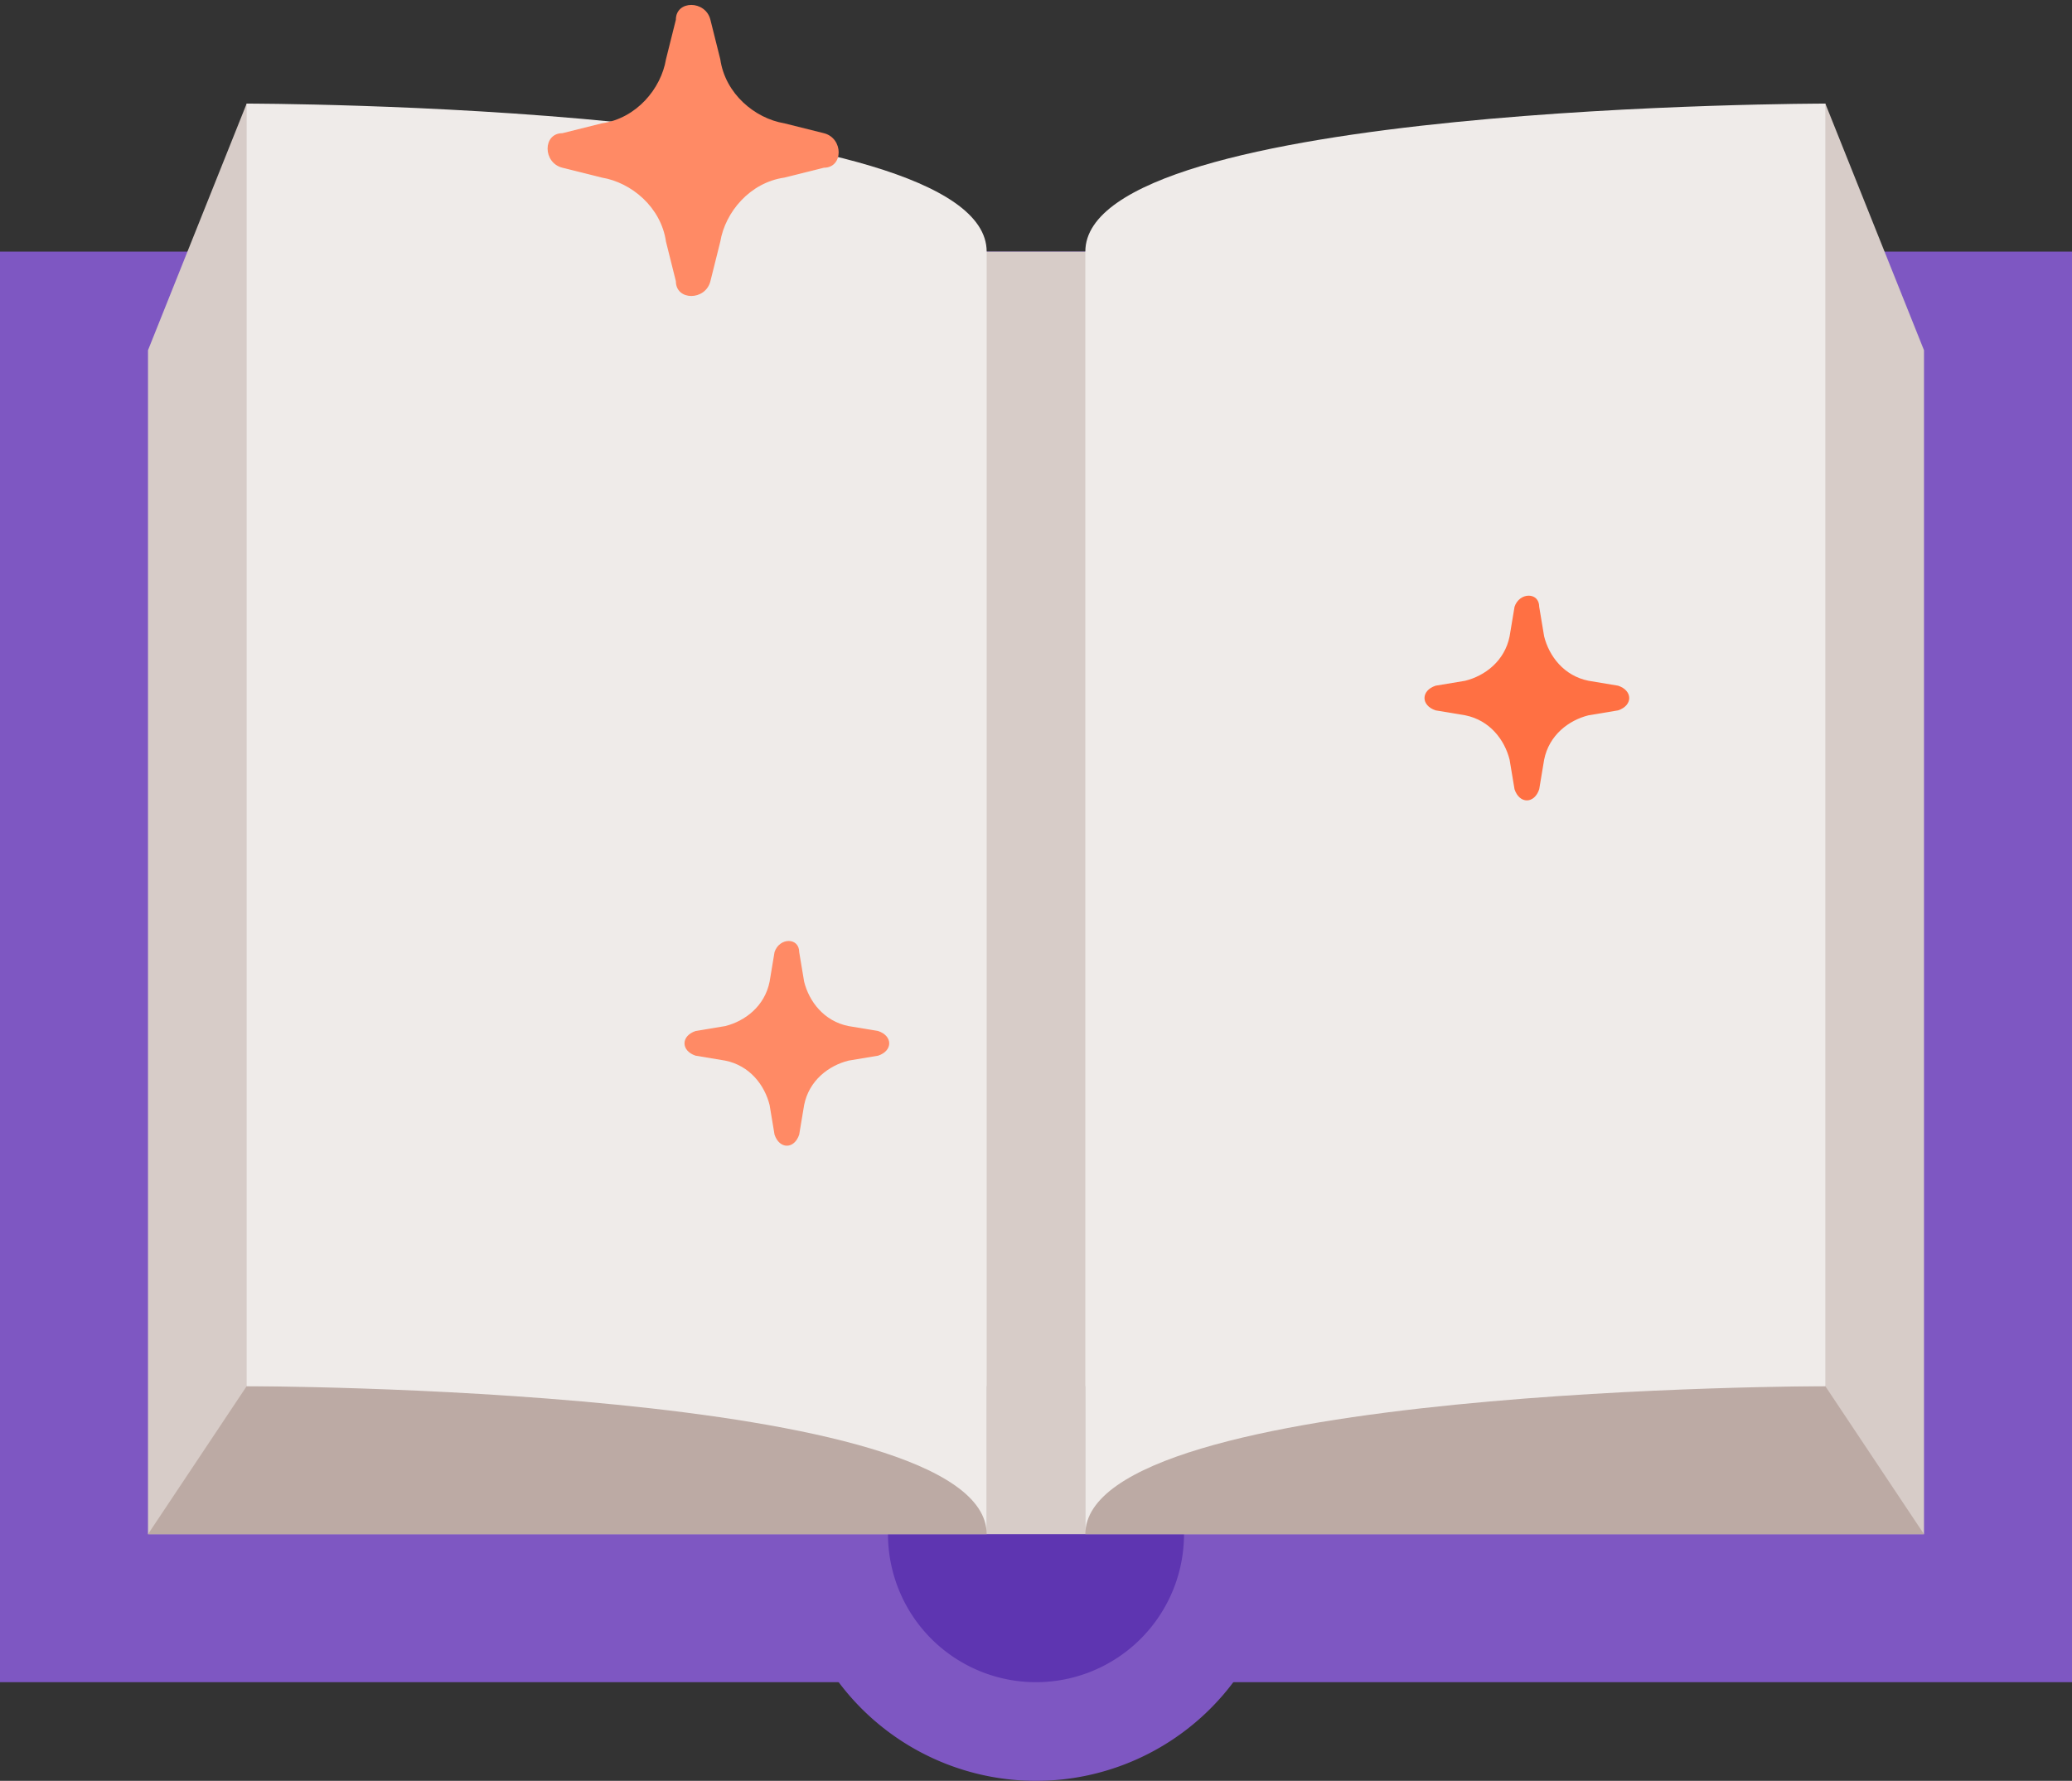 <?xml version="1.0" encoding="UTF-8"?><svg xmlns="http://www.w3.org/2000/svg" xmlns:xlink="http://www.w3.org/1999/xlink" height="36.1" preserveAspectRatio="xMidYMid meet" version="1.0" viewBox="3.0 5.9 42.0 36.1" width="42.0" zoomAndPan="magnify"><rect x="3.0" y="5.9" width="42.0" height="36.1" fill="#333333" stroke="none"/><g id="change1_1"><path d="M3 11H45V40H3z" fill="#7e57c2"/></g><g id="change1_2"><path d="M24 32A5 5 0 1 0 24 42A5 5 0 1 0 24 32Z" fill="#7e57c2"/></g><g id="change2_1"><path d="M24 34A3 3 0 1 0 24 40A3 3 0 1 0 24 34Z" fill="#5e35b1"/></g><g id="change3_1"><path d="M40 8L25 11 23 11 8 8 6 13 6 37 42 37 42 13z" fill="#d7ccc8"/></g><g id="change4_1"><path d="M8 34L23 34 23 37 25 37 25 34 40 34 42 37 6 37z" fill="#bcaaa4"/></g><g id="change5_1"><path d="M40 8c0 0-15 0-15 3s0 26 0 26c0-3 15-3 15-3V8zM8 8c0 0 15 0 15 3s0 26 0 26c0-3-15-3-15-3V8z" fill="#efebe9"/></g><g id="change6_1"><path d="M17.4,6.3l0.2,0.8c0.1,0.7,0.7,1.2,1.3,1.3l0.8,0.2c0.4,0.1,0.4,0.7,0,0.7l-0.8,0.2c-0.7,0.1-1.2,0.7-1.3,1.3 l-0.2,0.8c-0.1,0.4-0.7,0.4-0.7,0l-0.2-0.8c-0.1-0.7-0.7-1.2-1.3-1.3l-0.8-0.2c-0.4-0.1-0.4-0.7,0-0.7l0.8-0.2 c0.7-0.1,1.2-0.7,1.3-1.3l0.2-0.8C16.7,5.9,17.3,5.9,17.4,6.3z" fill="#ff8a65"/></g><g id="change7_1"><path d="M34.2,18.2l0.1,0.6c0.1,0.4,0.4,0.8,0.9,0.9l0.6,0.1c0.3,0.1,0.3,0.4,0,0.5l-0.6,0.1c-0.4,0.1-0.8,0.4-0.9,0.9 l-0.1,0.6c-0.1,0.3-0.4,0.3-0.5,0l-0.1-0.6c-0.1-0.4-0.4-0.8-0.9-0.9l-0.6-0.1c-0.3-0.1-0.3-0.4,0-0.5l0.6-0.1 c0.4-0.1,0.8-0.4,0.9-0.9l0.1-0.6C33.8,17.9,34.2,17.9,34.2,18.2z" fill="#ff7043"/></g><g id="change6_2"><path d="M19.2,25.2l0.1,0.6c0.1,0.4,0.4,0.8,0.9,0.9l0.6,0.1c0.3,0.1,0.3,0.4,0,0.5l-0.6,0.1c-0.4,0.1-0.8,0.4-0.9,0.9 l-0.1,0.6c-0.1,0.3-0.4,0.3-0.5,0l-0.1-0.6c-0.1-0.4-0.4-0.8-0.9-0.9l-0.6-0.1c-0.3-0.1-0.3-0.4,0-0.5l0.6-0.1 c0.4-0.1,0.8-0.4,0.9-0.9l0.1-0.6C18.8,24.9,19.2,24.9,19.2,25.2z" fill="#ff8a65"/></g></svg>